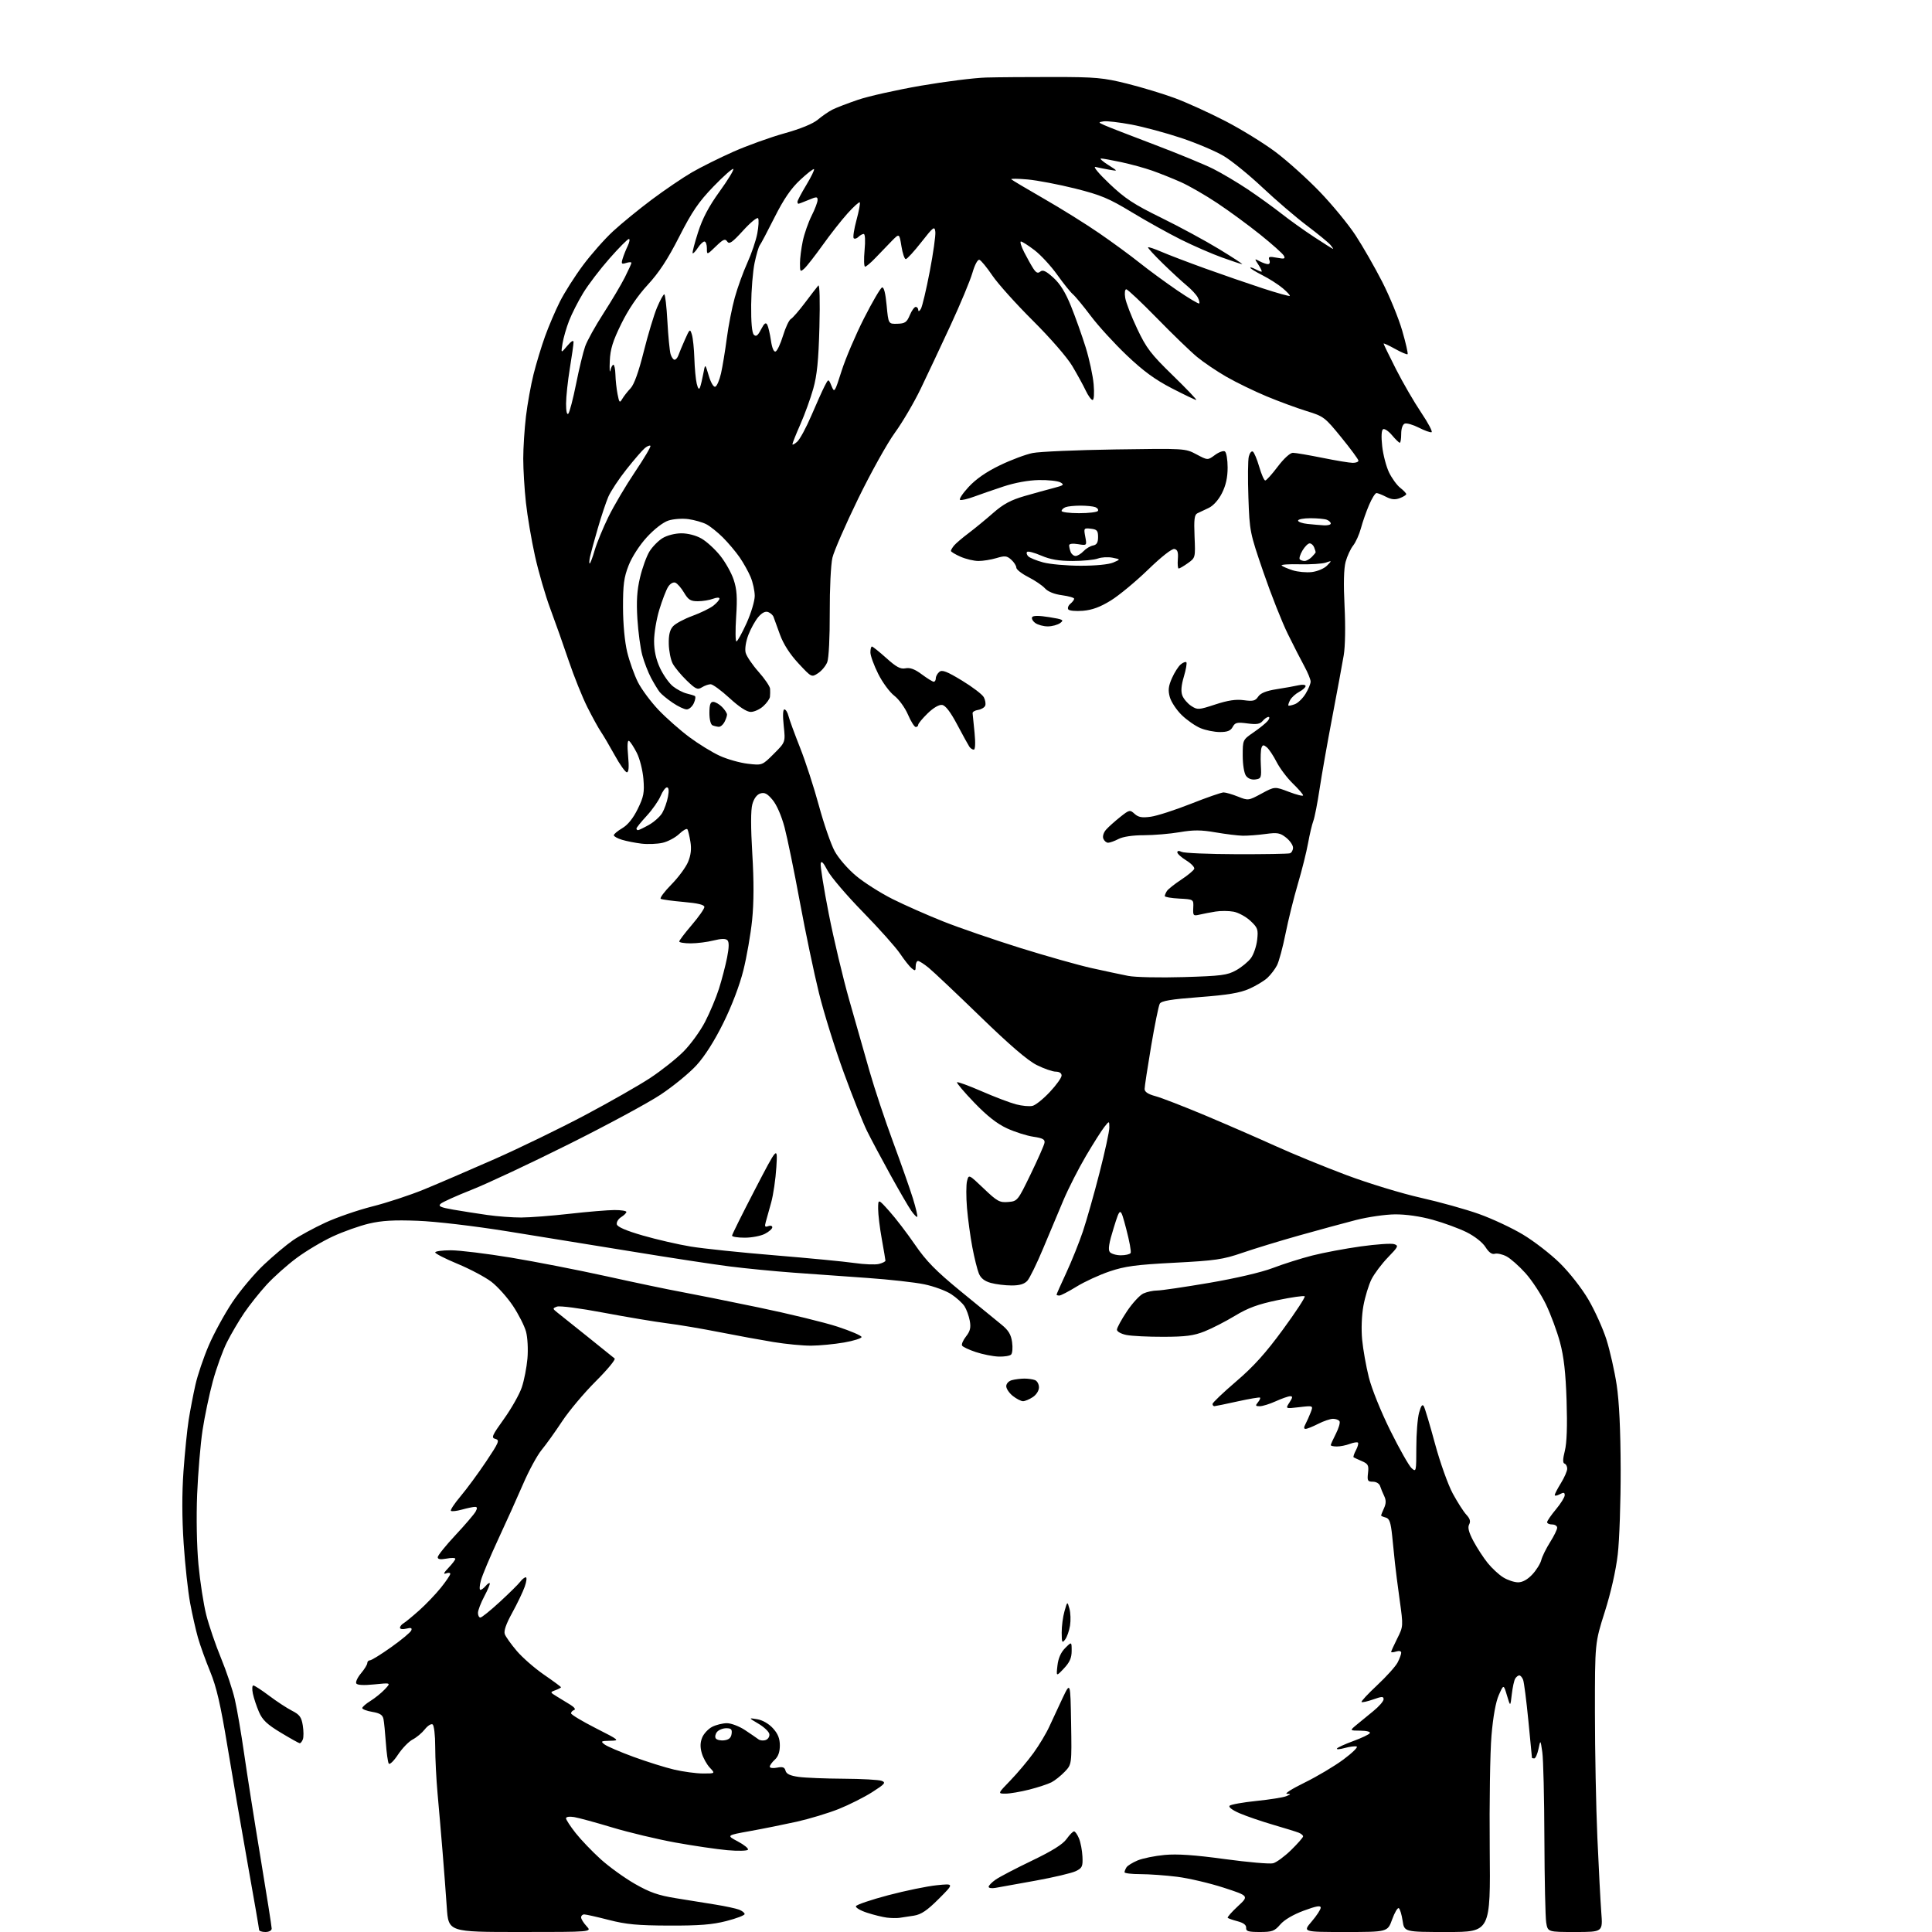 <?xml version="1.0" encoding="UTF-8" standalone="no"?>
<svg 
  version="1.1" 
  xmlns="http://www.w3.org/2000/svg" 
  xmlns:xlink="http://www.w3.org/1999/xlink" 
  xmlns:svg="http://www.w3.org/2000/svg"
  xmlns:rdf="http://www.w3.org/1999/02/22-rdf-syntax-ns#"
  xmlns:cc="http://creativecommons.org/ns#"
  xmlns:dc="http://purl.org/dc/elements/1.1/"
  viewBox="0 0 768 768"
  width="768"
  height="768"
>
<style>svg {background-color: white; }</style>"
<path stroke="none" fill="black" fill-rule="evenodd" d="M105.50,768.00C104.12,768.00 103.00,767.62 103.00,767.16C103.00,766.70 100.96,754.89 98.46,740.91C95.97,726.94 92.33,705.83 90.38,694.00C87.68,677.61 86.06,670.60 83.55,664.50C81.74,660.10 79.55,654.02 78.69,651.00C77.83,647.98 76.43,641.78 75.58,637.23C74.73,632.68 73.57,622.05 73.01,613.61C72.33,603.49 72.31,593.69 72.94,584.82C73.47,577.42 74.40,568.25 75.00,564.43C75.61,560.62 76.81,554.35 77.68,550.50C78.54,546.65 80.93,539.60 82.98,534.84C85.02,530.07 89.22,522.39 92.30,517.75C95.39,513.12 101.03,506.39 104.84,502.79C108.65,499.20 113.88,494.81 116.46,493.03C119.04,491.25 124.83,488.10 129.33,486.02C133.82,483.94 142.22,481.04 148.00,479.58C153.78,478.13 163.00,475.09 168.50,472.84C174.00,470.58 186.60,465.16 196.50,460.80C206.40,456.43 222.60,448.57 232.50,443.32C242.40,438.07 254.11,431.39 258.51,428.48C262.92,425.57 268.84,420.88 271.66,418.05C274.48,415.23 278.36,409.90 280.27,406.21C282.19,402.52 284.68,396.57 285.81,393.00C286.94,389.43 288.39,383.86 289.03,380.64C289.82,376.63 289.86,374.46 289.16,373.76C288.45,373.05 286.71,373.09 283.62,373.86C281.14,374.49 277.06,375.00 274.56,375.00C272.05,375.00 270.00,374.66 270.01,374.25C270.01,373.84 272.26,370.88 275.01,367.67C277.75,364.46 280.00,361.26 280.00,360.55C280.00,359.66 277.45,359.04 271.76,358.54C267.23,358.14 263.13,357.58 262.66,357.29C262.19,357.00 264.08,354.45 266.86,351.63C269.64,348.81 272.64,344.76 273.52,342.62C274.64,339.94 274.92,337.48 274.45,334.62C274.08,332.36 273.55,330.13 273.27,329.67C273.00,329.21 271.53,330.03 270.00,331.50C268.47,332.96 265.49,334.55 263.37,335.03C261.26,335.51 257.49,335.65 255.01,335.36C252.53,335.06 249.04,334.37 247.25,333.83C245.46,333.29 244.00,332.47 244.00,332.02C244.00,331.57 245.52,330.30 247.37,329.21C249.58,327.90 251.70,325.27 253.51,321.57C255.89,316.70 256.20,315.08 255.77,309.69C255.49,306.22 254.32,301.59 253.15,299.29C251.98,297.00 250.59,294.86 250.05,294.53C249.42,294.14 249.29,296.29 249.68,300.46C250.09,304.91 249.94,307.00 249.19,307.00C248.59,307.00 246.42,303.96 244.38,300.25C242.33,296.54 239.86,292.35 238.90,290.94C237.93,289.54 235.50,285.11 233.49,281.12C231.48,277.12 228.15,268.82 226.07,262.67C224.00,256.53 220.71,247.22 218.76,242.00C216.81,236.78 214.06,227.32 212.66,221.00C211.26,214.68 209.64,205.13 209.06,199.79C208.47,194.45 208.00,186.57 208.00,182.29C208.00,178.01 208.49,170.45 209.08,165.50C209.67,160.55 211.03,153.01 212.10,148.75C213.17,144.49 215.21,137.74 216.65,133.75C218.08,129.76 220.73,123.56 222.53,119.97C224.33,116.37 228.47,109.85 231.73,105.47C234.99,101.09 240.38,94.98 243.73,91.90C247.07,88.81 254.01,83.15 259.15,79.30C264.29,75.46 271.43,70.62 275.00,68.54C278.57,66.46 286.00,62.77 291.50,60.32C297.00,57.88 306.12,54.60 311.76,53.02C318.26,51.21 323.16,49.20 325.13,47.54C326.84,46.10 329.42,44.33 330.87,43.59C332.32,42.85 336.88,41.10 341.00,39.69C345.12,38.27 356.38,35.75 366.00,34.08C375.62,32.42 387.32,30.95 392.00,30.82C396.68,30.69 408.82,30.60 419.00,30.61C435.56,30.62 438.60,30.90 448.00,33.24C453.77,34.68 462.32,37.26 466.99,38.99C471.65,40.71 480.68,44.82 487.04,48.10C493.41,51.39 502.41,56.94 507.06,60.43C511.70,63.92 519.57,70.98 524.54,76.14C529.51,81.29 535.94,89.10 538.83,93.50C541.71,97.90 546.49,106.22 549.44,112.00C552.40,117.78 555.98,126.52 557.40,131.43C558.82,136.33 559.78,140.55 559.54,140.79C559.30,141.03 557.06,140.08 554.55,138.68C552.05,137.29 550.00,136.34 550.00,136.59C550.00,136.83 552.22,141.42 554.94,146.77C557.66,152.12 562.16,159.88 564.94,164.00C567.71,168.12 569.58,171.64 569.07,171.81C568.56,171.98 566.27,171.16 563.98,169.99C561.68,168.82 559.17,168.10 558.40,168.40C557.57,168.72 557.00,170.36 557.00,172.47C557.00,174.41 556.75,176.00 556.44,176.00C556.12,176.00 554.73,174.65 553.34,173.00C551.95,171.35 550.36,170.28 549.79,170.63C549.15,171.02 549.02,173.55 549.44,177.38C549.81,180.75 551.03,185.41 552.14,187.75C553.26,190.08 555.26,192.85 556.59,193.89C557.91,194.93 559.00,196.07 559.00,196.42C559.00,196.77 557.85,197.49 556.44,198.02C554.57,198.73 553.12,198.59 550.99,197.50C549.40,196.67 547.68,196.00 547.17,196.00C546.66,196.00 545.33,198.14 544.22,200.75C543.10,203.36 541.65,207.51 541.00,209.96C540.34,212.42 538.95,215.52 537.91,216.85C536.86,218.17 535.51,221.11 534.90,223.36C534.18,226.04 534.03,232.13 534.48,240.98C534.88,248.94 534.75,256.97 534.15,260.50C533.59,263.80 531.55,274.83 529.61,285.01C527.66,295.19 525.39,308.08 524.55,313.66C523.71,319.23 522.60,324.92 522.08,326.30C521.55,327.68 520.61,331.66 519.98,335.15C519.36,338.64 517.53,345.94 515.92,351.38C514.32,356.81 512.11,365.70 511.02,371.14C509.93,376.58 508.40,382.26 507.61,383.76C506.83,385.27 505.13,387.49 503.83,388.70C502.54,389.91 499.27,391.88 496.58,393.07C492.87,394.71 488.07,395.51 476.77,396.37C465.42,397.23 461.66,397.86 461.02,399.00C460.56,399.82 459.02,407.41 457.59,415.85C456.17,424.29 455.00,431.96 455.00,432.89C455.00,434.04 456.37,434.95 459.27,435.73C461.62,436.35 470.50,439.80 479.02,443.37C487.53,446.95 500.12,452.43 507.00,455.55C513.88,458.68 526.62,463.89 535.32,467.15C544.02,470.41 557.29,474.45 564.82,476.14C572.34,477.83 582.75,480.73 587.94,482.59C593.13,484.44 600.97,488.10 605.35,490.73C609.74,493.35 616.35,498.46 620.04,502.08C623.86,505.83 628.75,512.06 631.40,516.58C633.96,520.94 637.19,528.10 638.59,532.50C639.98,536.90 641.81,545.00 642.65,550.50C643.66,557.16 644.19,568.34 644.24,584.00C644.27,596.92 643.75,612.19 643.08,617.92C642.34,624.30 640.34,633.13 637.93,640.72C634.00,653.10 634.00,653.10 634.01,680.80C634.01,696.03 634.45,718.40 634.98,730.50C635.51,742.60 636.22,755.99 636.54,760.25C637.14,768.00 637.14,768.00 626.20,768.00C615.26,768.00 615.26,768.00 614.64,764.25C614.30,762.19 613.98,747.23 613.92,731.00C613.87,714.77 613.50,699.25 613.09,696.50C612.36,691.50 612.36,691.50 611.57,695.25C611.13,697.31 610.38,699.00 609.89,699.00C609.40,699.00 608.99,698.89 608.98,698.75C608.97,698.61 608.32,691.98 607.55,684.00C606.77,676.02 605.83,668.71 605.46,667.75C605.09,666.79 604.41,666.00 603.95,666.00C603.49,666.00 602.76,666.56 602.33,667.25C601.89,667.94 601.28,670.75 600.96,673.50C600.39,678.50 600.39,678.50 599.05,674.00C597.71,669.50 597.71,669.50 595.81,673.78C594.59,676.51 593.53,682.34 592.89,689.91C592.33,696.43 592.02,716.67 592.19,734.88C592.50,768.00 592.50,768.00 575.36,768.00C558.23,768.00 558.23,768.00 557.56,763.52C557.19,761.06 556.51,758.81 556.04,758.53C555.58,758.24 554.39,760.25 553.40,763.00C551.60,768.00 551.60,768.00 534.72,768.00C517.84,768.00 517.84,768.00 521.42,763.82C523.39,761.52 525.00,759.05 525.00,758.33C525.00,757.36 523.21,757.68 518.25,759.52C514.09,761.06 510.51,763.16 508.93,765.01C506.64,767.66 505.73,768.00 500.79,768.00C496.21,768.00 495.25,767.71 495.36,766.34C495.45,765.23 494.33,764.37 492.00,763.75C490.07,763.24 488.29,762.62 488.04,762.37C487.79,762.12 489.59,760.06 492.04,757.79C496.50,753.66 496.50,753.66 486.42,750.38C480.87,748.58 472.56,746.63 467.95,746.05C463.33,745.47 456.73,745.00 453.28,745.00C449.82,745.00 447.01,744.66 447.02,744.25C447.02,743.84 447.38,742.95 447.80,742.29C448.22,741.62 450.21,740.39 452.22,739.55C454.23,738.71 459.06,737.73 462.94,737.37C467.96,736.90 474.90,737.38 486.84,739.01C496.09,740.27 504.75,741.02 506.08,740.68C507.41,740.34 510.64,737.96 513.25,735.41C515.86,732.85 518.00,730.41 518.00,729.99C518.00,729.56 517.21,728.90 516.25,728.52C515.29,728.14 510.71,726.72 506.08,725.37C501.45,724.02 495.47,721.97 492.78,720.81C489.87,719.56 488.26,718.34 488.79,717.81C489.29,717.31 494.05,716.46 499.36,715.91C504.68,715.37 510.03,714.52 511.26,714.03C513.23,713.23 513.27,713.12 511.57,713.06C510.51,713.03 513.66,711.03 518.57,708.63C523.48,706.23 530.42,702.10 533.99,699.46C537.55,696.82 539.94,694.48 539.30,694.27C538.65,694.05 536.51,694.32 534.55,694.86C532.58,695.40 531.19,695.50 531.46,695.07C531.72,694.64 534.64,693.31 537.94,692.10C541.23,690.90 544.20,689.49 544.53,688.96C544.87,688.41 543.30,687.99 540.81,687.97C536.50,687.94 536.50,687.94 539.16,685.72C540.62,684.50 543.66,682.01 545.91,680.19C548.16,678.37 550.00,676.26 550.00,675.49C550.00,674.30 549.37,674.31 545.84,675.56C543.56,676.36 541.49,676.82 541.24,676.57C540.99,676.33 543.79,673.32 547.46,669.89C551.13,666.46 554.78,662.40 555.57,660.87C556.35,659.35 557.00,657.60 557.00,656.98C557.00,656.32 556.19,656.12 555.00,656.50C553.90,656.85 553.00,656.92 553.00,656.66C553.00,656.40 554.09,654.01 555.42,651.34C557.84,646.51 557.84,646.48 556.39,636.00C555.59,630.23 554.75,623.70 554.53,621.50C554.31,619.30 553.81,614.40 553.42,610.62C552.85,605.12 552.33,603.64 550.85,603.25C549.83,602.98 549.00,602.62 549.00,602.43C549.00,602.25 549.52,600.94 550.16,599.54C551.01,597.69 551.03,596.37 550.26,594.74C549.66,593.51 548.93,591.71 548.62,590.75C548.30,589.74 547.07,589.00 545.73,589.00C543.66,589.00 543.45,588.61 543.81,585.53C544.16,582.49 543.86,581.90 541.36,580.82C539.79,580.15 538.31,579.46 538.08,579.30C537.85,579.13 538.27,577.87 539.00,576.50C539.73,575.13 540.10,573.76 539.81,573.47C539.52,573.18 538.06,573.41 536.57,573.97C535.09,574.54 532.77,575.00 531.43,575.00C530.10,575.00 529.00,574.76 529.00,574.46C529.00,574.16 529.92,572.12 531.04,569.93C532.16,567.73 532.81,565.50 532.48,564.97C532.15,564.43 530.99,564.00 529.90,564.00C528.81,564.00 526.16,564.90 524.00,566.00C521.84,567.10 519.60,568.00 519.00,568.00C518.25,568.00 518.24,567.42 518.96,566.07C519.53,565.00 520.46,562.92 521.03,561.43C522.06,558.72 522.06,558.72 516.50,559.37C510.94,560.02 510.94,560.02 512.58,557.51C513.88,555.53 513.94,555.00 512.87,555.02C512.11,555.03 509.54,555.93 507.14,557.02C504.74,558.11 501.88,559.00 500.77,559.00C499.08,559.00 498.96,558.76 500.02,557.48C500.72,556.64 501.11,555.78 500.89,555.57C500.68,555.37 496.68,556.04 492.00,557.07C487.32,558.11 483.16,558.96 482.75,558.98C482.34,558.99 482.00,558.59 482.00,558.09C482.00,557.59 486.22,553.57 491.37,549.16C498.32,543.22 503.13,537.88 509.98,528.52C515.07,521.58 518.96,515.63 518.64,515.30C518.31,514.98 513.47,515.67 507.87,516.83C500.07,518.46 496.12,519.90 490.93,523.04C487.21,525.29 481.77,528.08 478.83,529.25C474.56,530.95 471.32,531.38 462.50,531.40C456.45,531.42 449.81,531.09 447.75,530.67C445.66,530.25 444.00,529.32 444.00,528.57C444.00,527.83 445.78,524.56 447.96,521.29C450.15,518.02 453.09,514.82 454.51,514.18C455.93,513.53 458.39,513.00 459.98,513.00C461.57,513.00 470.88,511.63 480.68,509.96C491.36,508.13 501.50,505.76 506.00,504.04C510.12,502.46 517.15,500.24 521.61,499.10C526.07,497.96 534.76,496.33 540.92,495.47C547.08,494.61 553.05,494.20 554.17,494.56C556.05,495.15 555.85,495.59 551.71,499.85C549.24,502.41 546.30,506.32 545.18,508.55C544.07,510.78 542.63,515.51 541.98,519.05C541.29,522.85 541.08,528.38 541.47,532.50C541.83,536.35 543.03,543.10 544.13,547.50C545.27,552.07 548.94,561.16 552.68,568.70C556.28,575.96 560.08,582.66 561.11,583.60C562.95,585.26 563.00,585.05 563.01,575.40C563.01,569.96 563.50,563.72 564.11,561.55C564.89,558.73 565.43,558.02 566.01,559.05C566.45,559.85 568.45,566.55 570.45,573.95C572.45,581.34 575.62,590.22 577.48,593.67C579.35,597.12 581.78,600.92 582.89,602.12C584.35,603.68 584.66,604.76 584.01,605.99C583.36,607.20 583.85,609.10 585.70,612.60C587.14,615.29 589.68,619.21 591.36,621.29C593.03,623.38 595.83,625.97 597.57,627.04C599.31,628.12 601.96,629.00 603.47,629.00C605.23,629.00 607.22,627.90 609.11,625.88C610.71,624.17 612.32,621.59 612.68,620.16C613.04,618.72 614.61,615.54 616.16,613.08C617.72,610.62 619.00,608.02 619.00,607.30C619.00,606.59 618.10,606.00 617.00,606.00C615.90,606.00 615.00,605.59 615.00,605.09C615.00,604.60 616.58,602.30 618.50,600.00C620.43,597.70 622.00,595.16 622.00,594.37C622.00,593.24 621.57,593.16 620.00,594.00C618.90,594.59 618.01,594.72 618.03,594.29C618.05,593.85 619.17,591.70 620.53,589.50C621.88,587.30 622.99,584.75 622.99,583.83C623.00,582.92 622.52,582.01 621.93,581.81C621.18,581.56 621.21,580.04 622.05,576.72C622.84,573.58 623.07,566.84 622.74,556.74C622.38,545.68 621.66,539.34 620.13,533.62C618.97,529.29 616.45,522.49 614.54,518.51C612.63,514.54 608.96,508.95 606.40,506.10C603.84,503.25 600.43,500.24 598.82,499.41C597.21,498.58 595.14,498.12 594.20,498.40C593.06,498.73 591.84,497.85 590.50,495.73C589.34,493.89 586.21,491.42 583.02,489.83C580.00,488.33 573.93,486.10 569.52,484.88C564.53,483.50 558.85,482.69 554.50,482.73C550.65,482.77 543.67,483.78 539.00,484.98C534.33,486.18 524.20,488.93 516.50,491.10C508.80,493.26 498.60,496.38 493.84,498.02C486.14,500.67 483.15,501.11 466.81,501.96C451.54,502.75 447.20,503.34 441.07,505.41C437.01,506.78 431.11,509.50 427.95,511.45C424.78,513.40 421.70,515.00 421.10,515.00C420.49,515.00 420.00,514.84 420.00,514.64C420.00,514.44 421.75,510.50 423.89,505.89C426.03,501.27 428.99,493.90 430.47,489.50C431.94,485.10 434.92,474.63 437.07,466.22C439.23,457.82 440.99,449.72 440.98,448.22C440.96,445.50 440.96,445.50 438.98,448.00C437.89,449.38 434.61,454.55 431.69,459.50C428.77,464.45 424.76,472.32 422.77,477.00C420.79,481.68 417.13,490.39 414.63,496.37C412.13,502.35 409.32,508.09 408.39,509.12C407.19,510.44 405.32,511.00 402.10,510.99C399.57,510.99 395.86,510.53 393.87,509.98C391.36,509.28 389.88,508.12 389.11,506.23C388.49,504.73 387.32,500.04 386.52,495.81C385.72,491.58 384.76,484.54 384.39,480.17C384.03,475.79 384.04,470.99 384.41,469.50C385.09,466.78 385.09,466.78 391.04,472.45C396.38,477.55 397.36,478.09 400.74,477.81C404.46,477.50 404.56,477.38 409.70,466.77C412.56,460.87 415.04,455.26 415.20,454.30C415.44,452.94 414.51,452.42 410.78,451.87C408.18,451.49 403.49,450.00 400.34,448.56C396.36,446.73 392.40,443.63 387.29,438.32C383.26,434.13 380.18,430.49 380.44,430.22C380.71,429.96 385.10,431.57 390.21,433.79C395.32,436.02 401.47,438.36 403.88,438.99C406.30,439.63 409.26,439.90 410.48,439.59C411.69,439.29 414.78,436.80 417.34,434.06C419.91,431.33 422.00,428.39 422.00,427.54C422.00,426.60 421.11,426.00 419.70,426.00C418.43,426.00 415.02,424.82 412.12,423.37C408.52,421.58 401.38,415.45 389.67,404.09C380.23,394.93 371.00,386.21 369.17,384.72C367.34,383.22 365.43,382.00 364.92,382.00C364.42,382.00 364.00,382.96 364.00,384.12C364.00,385.95 363.78,386.06 362.42,384.93C361.54,384.21 359.45,381.56 357.77,379.06C356.08,376.55 349.43,369.10 342.98,362.50C336.53,355.90 330.20,348.48 328.93,346.00C327.33,342.89 326.49,342.03 326.24,343.22C326.03,344.17 327.47,353.17 329.44,363.22C331.41,373.28 335.08,388.70 337.58,397.50C340.09,406.30 343.73,419.07 345.67,425.87C347.61,432.67 351.80,445.27 354.98,453.87C358.16,462.47 361.73,472.61 362.90,476.40C364.07,480.20 364.85,483.49 364.62,483.71C364.40,483.93 363.33,482.85 362.25,481.31C361.16,479.76 357.42,473.32 353.93,467.00C350.44,460.68 346.27,452.85 344.67,449.62C343.07,446.39 338.92,435.96 335.44,426.45C331.96,416.94 327.52,402.71 325.57,394.83C323.62,386.95 320.19,370.60 317.95,358.50C315.72,346.40 312.98,333.07 311.87,328.87C310.66,324.31 308.75,319.93 307.13,317.99C305.02,315.45 303.93,314.89 302.24,315.42C300.85,315.86 299.70,317.42 299.07,319.70C298.42,322.05 298.42,328.81 299.05,339.37C299.71,350.23 299.68,358.79 298.98,365.74C298.40,371.39 296.83,380.40 295.49,385.76C294.01,391.68 290.89,399.88 287.53,406.66C284.00,413.80 280.16,419.85 276.86,423.46C274.02,426.57 267.61,431.82 262.60,435.14C257.60,438.46 241.12,447.35 226.00,454.89C210.88,462.44 193.55,470.57 187.50,472.95C181.45,475.34 175.90,477.84 175.16,478.52C174.09,479.50 175.07,479.96 180.16,480.85C183.65,481.45 189.74,482.41 193.69,482.97C197.65,483.54 203.72,483.99 207.19,483.98C210.66,483.97 219.35,483.30 226.50,482.49C233.65,481.68 241.64,481.02 244.25,481.01C246.86,481.00 249.00,481.34 249.00,481.76C249.00,482.18 248.07,483.10 246.94,483.81C245.80,484.52 245.01,485.80 245.19,486.67C245.40,487.71 248.83,489.20 255.50,491.13C261.00,492.72 269.55,494.69 274.50,495.51C279.45,496.33 294.52,497.91 308.00,499.01C321.48,500.12 335.71,501.49 339.63,502.06C343.55,502.63 347.93,502.80 349.38,502.44C350.82,502.08 351.99,501.49 351.98,501.14C351.97,500.79 351.31,496.90 350.52,492.50C349.72,488.10 349.07,482.70 349.07,480.50C349.08,476.50 349.08,476.50 353.55,481.50C356.02,484.25 360.59,490.22 363.71,494.77C368.19,501.30 371.99,505.18 381.85,513.27C388.71,518.89 396.00,524.85 398.04,526.50C400.87,528.79 401.89,530.45 402.32,533.50C402.63,535.70 402.46,537.93 401.93,538.46C401.41,538.99 399.14,539.35 396.89,539.26C394.65,539.17 390.61,538.37 387.92,537.47C385.23,536.58 382.76,535.43 382.45,534.91C382.13,534.40 382.83,532.76 384.00,531.27C385.66,529.16 386.00,527.77 385.50,525.03C385.14,523.09 384.20,520.49 383.40,519.25C382.60,518.01 380.24,515.86 378.15,514.48C376.06,513.10 371.23,511.32 367.42,510.53C363.62,509.74 353.52,508.62 345.00,508.02C336.48,507.43 323.20,506.48 315.50,505.91C307.80,505.35 296.32,504.22 290.00,503.42C283.68,502.62 266.35,499.98 251.50,497.54C236.65,495.11 214.15,491.47 201.50,489.44C188.23,487.32 173.21,485.55 166.00,485.28C156.63,484.92 151.79,485.20 146.68,486.40C142.93,487.28 136.47,489.57 132.33,491.49C128.18,493.40 121.71,497.25 117.94,500.05C114.17,502.84 108.79,507.64 105.97,510.72C103.16,513.79 99.16,518.83 97.07,521.90C94.98,524.98 91.90,530.22 90.22,533.55C88.54,536.88 86.02,543.86 84.61,549.05C83.20,554.25 81.36,563.00 80.52,568.50C79.69,574.00 78.72,585.48 78.37,594.00C78.00,603.21 78.21,614.54 78.89,621.92C79.53,628.76 80.93,637.79 82.00,642.00C83.08,646.22 85.70,653.90 87.84,659.08C89.98,664.26 92.45,671.65 93.34,675.50C94.23,679.35 95.89,689.02 97.03,697.00C98.17,704.98 101.10,723.60 103.55,738.38C106.00,753.17 108.00,765.88 108.00,766.63C108.00,767.42 106.95,768.00 105.50,768.00zM206.81,768.00C178.27,768.00 178.27,768.00 177.61,758.25C177.24,752.89 176.49,742.88 175.92,736.00C175.36,729.12 174.47,718.81 173.95,713.08C173.43,707.34 173.00,698.93 173.00,694.39C173.00,689.74 172.54,685.84 171.96,685.48C171.39,685.12 170.00,686.00 168.87,687.44C167.75,688.87 165.57,690.69 164.03,691.48C162.49,692.28 159.87,694.99 158.20,697.51C156.54,700.03 154.88,701.62 154.53,701.04C154.17,700.47 153.66,696.74 153.38,692.75C153.10,688.76 152.68,684.53 152.44,683.34C152.11,681.71 151.02,681.01 148.00,680.50C145.80,680.13 144.00,679.45 144.00,678.99C144.00,678.54 145.47,677.25 147.27,676.14C149.06,675.03 151.64,672.95 152.99,671.51C155.44,668.90 155.44,668.90 148.86,669.57C144.66,670.00 142.04,669.87 141.63,669.21C141.28,668.64 142.11,666.83 143.49,665.19C144.87,663.55 146.00,661.71 146.00,661.11C146.00,660.50 146.48,660.00 147.07,660.00C147.67,660.00 151.48,657.64 155.54,654.75C159.61,651.86 163.18,648.89 163.48,648.14C163.89,647.12 163.39,646.94 161.51,647.41C160.12,647.76 159.00,647.60 159.00,647.07C159.00,646.54 159.62,645.74 160.38,645.30C161.14,644.86 163.95,642.55 166.63,640.16C169.31,637.77 173.18,633.72 175.24,631.16C177.30,628.60 178.98,626.11 178.99,625.64C179.00,625.17 178.21,625.09 177.25,625.46C176.10,625.90 176.43,625.16 178.25,623.26C179.76,621.68 181.00,620.06 181.00,619.65C181.00,619.24 179.43,619.20 177.50,619.57C175.06,620.02 174.00,619.85 174.00,619.01C174.00,618.34 177.17,614.39 181.04,610.25C184.92,606.10 188.53,601.87 189.08,600.85C189.81,599.50 189.73,599.00 188.79,599.01C188.08,599.01 185.77,599.49 183.66,600.08C181.54,600.67 179.56,600.89 179.25,600.58C178.93,600.27 180.66,597.66 183.09,594.78C185.51,591.91 190.07,585.72 193.21,581.03C198.34,573.36 198.72,572.45 196.95,572.00C195.18,571.55 195.53,570.73 200.36,564.00C203.31,559.88 206.49,554.25 207.42,551.50C208.35,548.75 209.36,543.58 209.67,540.00C209.98,536.36 209.73,531.67 209.10,529.34C208.48,527.06 206.13,522.43 203.88,519.06C201.63,515.69 197.78,511.40 195.33,509.53C192.88,507.66 186.85,504.46 181.94,502.42C177.02,500.38 173.00,498.33 173.00,497.86C173.00,497.39 175.81,497.00 179.25,497.01C182.69,497.01 193.44,498.33 203.15,499.93C212.85,501.54 229.95,504.88 241.15,507.35C252.34,509.83 265.55,512.60 270.50,513.50C275.45,514.41 289.40,517.20 301.50,519.72C313.60,522.23 327.77,525.68 332.98,527.39C338.19,529.10 342.47,530.94 342.48,531.48C342.49,532.01 339.35,533.00 335.50,533.67C331.65,534.33 325.80,534.90 322.50,534.92C319.20,534.95 312.45,534.30 307.50,533.49C302.55,532.68 292.88,530.91 286.00,529.55C279.12,528.19 269.68,526.59 265.00,526.01C260.32,525.42 249.03,523.53 239.90,521.81C230.62,520.05 222.46,518.99 221.41,519.40C219.58,520.10 219.59,520.19 221.62,521.81C222.78,522.74 228.18,527.05 233.61,531.39C239.05,535.73 243.87,539.62 244.33,540.02C244.79,540.43 241.39,544.53 236.78,549.13C232.17,553.73 226.17,560.88 223.45,565.00C220.73,569.12 217.07,574.24 215.31,576.36C213.56,578.48 210.25,584.56 207.97,589.86C205.68,595.16 201.19,605.12 197.99,612.00C194.80,618.88 191.72,626.19 191.17,628.25C190.61,630.31 190.52,632.00 190.96,632.00C191.40,632.00 192.32,631.31 193.02,630.48C193.72,629.64 194.46,629.13 194.68,629.35C194.90,629.57 193.94,631.89 192.54,634.52C191.14,637.15 190.00,640.13 190.00,641.15C190.00,642.17 190.43,643.00 190.96,643.00C191.49,643.00 194.98,640.19 198.71,636.75C202.45,633.31 206.09,629.71 206.81,628.75C207.53,627.79 208.52,627.00 209.01,627.00C209.51,627.00 209.31,628.69 208.58,630.75C207.85,632.81 205.61,637.48 203.61,641.12C201.16,645.56 200.19,648.35 200.67,649.62C201.05,650.65 203.20,653.66 205.44,656.29C207.67,658.92 212.54,663.16 216.25,665.72C219.96,668.27 223.00,670.51 223.00,670.71C223.00,670.90 222.01,671.43 220.80,671.88C218.61,672.69 218.62,672.70 221.30,674.35C222.79,675.26 225.23,676.75 226.73,677.67C228.32,678.65 228.94,679.52 228.23,679.76C227.55,679.98 227.00,680.57 227.00,681.07C227.00,681.57 231.39,684.21 236.75,686.94C246.35,691.82 246.44,691.90 242.50,691.98C238.87,692.06 238.67,692.19 240.33,693.45C241.33,694.21 246.51,696.43 251.83,698.38C257.15,700.33 264.43,702.61 268.00,703.45C271.57,704.28 276.72,704.98 279.42,704.99C284.35,705.00 284.35,705.00 282.15,702.66C280.94,701.37 279.51,698.79 278.97,696.91C278.28,694.53 278.33,692.65 279.13,690.70C279.76,689.16 281.55,687.25 283.09,686.45C284.64,685.65 287.28,685.00 288.97,685.00C290.66,685.00 293.90,686.24 296.17,687.75C298.44,689.26 300.85,690.91 301.51,691.41C302.18,691.91 303.50,692.02 304.44,691.66C305.38,691.30 306.00,690.23 305.82,689.28C305.63,688.33 303.69,686.49 301.49,685.20C297.50,682.84 297.50,682.84 301.00,683.42C303.11,683.76 305.60,685.20 307.25,687.01C309.25,689.20 310.00,691.08 310.00,693.86C310.00,696.42 309.34,698.29 308.00,699.50C306.90,700.50 306.00,701.75 306.00,702.28C306.00,702.82 307.29,702.99 308.90,702.67C311.14,702.22 311.90,702.50 312.26,703.89C312.60,705.18 314.10,705.88 317.51,706.35C320.13,706.71 328.18,707.03 335.39,707.07C342.60,707.11 349.40,707.49 350.50,707.92C352.24,708.60 351.76,709.18 346.75,712.38C343.59,714.40 337.60,717.42 333.44,719.09C329.28,720.75 321.74,723.03 316.69,724.16C311.64,725.28 303.28,726.96 298.11,727.89C288.73,729.58 288.73,729.58 293.29,732.00C295.80,733.33 297.62,734.81 297.32,735.29C297.03,735.76 293.35,735.85 289.14,735.48C284.94,735.10 275.62,733.73 268.43,732.43C261.25,731.12 250.00,728.44 243.43,726.46C236.87,724.48 230.04,722.62 228.25,722.32C226.36,722.01 225.00,722.21 225.00,722.80C225.00,723.36 226.73,726.01 228.85,728.69C230.97,731.37 235.43,736.03 238.78,739.06C242.12,742.08 248.23,746.49 252.36,748.86C258.32,752.27 261.68,753.44 268.68,754.57C273.53,755.34 280.65,756.49 284.50,757.12C288.35,757.74 292.51,758.64 293.75,759.10C294.99,759.57 296.00,760.36 296.00,760.87C296.00,761.37 292.74,762.62 288.75,763.64C283.15,765.08 277.97,765.49 266.00,765.45C253.43,765.41 248.90,764.98 242.00,763.20C237.32,762.00 232.94,761.01 232.25,761.01C231.56,761.00 231.00,761.53 231.00,762.19C231.00,762.84 231.98,764.41 233.17,765.69C235.35,768.00 235.35,768.00 206.81,768.00zM357.50,762.38C356.40,762.53 354.15,762.48 352.50,762.28C350.85,762.07 347.34,761.21 344.70,760.35C342.06,759.50 340.06,758.33 340.25,757.74C340.45,757.16 346.21,755.20 353.05,753.39C359.90,751.58 368.60,749.79 372.39,749.41C379.29,748.71 379.29,748.71 373.20,754.80C368.55,759.45 366.21,761.03 363.31,761.50C361.21,761.84 358.60,762.24 357.50,762.38zM395.75,750.45C394.24,750.73 393.00,750.54 393.00,750.04C393.00,749.54 394.24,748.26 395.75,747.20C397.26,746.13 403.74,742.75 410.15,739.67C418.22,735.80 422.47,733.15 423.97,731.04C425.16,729.37 426.50,728.00 426.95,728.00C427.39,728.00 428.28,729.26 428.92,730.81C429.56,732.35 430.18,735.60 430.29,738.02C430.48,741.96 430.20,742.56 427.64,743.81C426.07,744.58 418.87,746.28 411.64,747.59C404.41,748.89 397.26,750.18 395.75,750.45zM399.70,713.00C396.57,713.00 396.57,713.00 401.65,707.75C404.44,704.86 408.58,699.95 410.84,696.82C413.10,693.70 415.93,688.98 417.13,686.32C418.33,683.67 420.70,678.58 422.40,675.00C425.50,668.50 425.50,668.50 425.78,684.92C426.05,701.34 426.05,701.34 423.28,704.26C421.75,705.86 419.38,707.76 418.00,708.48C416.62,709.19 412.65,710.50 409.17,711.39C405.69,712.27 401.43,713.00 399.70,713.00zM119.14,692.96C118.79,692.94 115.40,691.04 111.60,688.75C106.17,685.47 104.33,683.73 102.95,680.54C101.99,678.32 100.90,675.04 100.52,673.25C100.15,671.46 100.23,670.00 100.70,670.00C101.17,670.00 104.01,671.84 107.01,674.10C110.00,676.35 114.09,679.03 116.09,680.05C119.09,681.58 119.84,682.59 120.36,685.87C120.71,688.05 120.73,690.55 120.39,691.42C120.06,692.29 119.50,692.98 119.14,692.96zM287.84,691.81C289.72,691.59 290.59,690.84 290.82,689.25C291.08,687.44 290.66,687.00 288.69,687.00C287.35,687.00 285.70,687.66 285.04,688.46C284.37,689.26 284.13,690.41 284.51,691.01C284.88,691.62 286.38,691.98 287.84,691.81zM422.92,663.23C419.85,666.50 419.85,666.50 420.35,662.10C420.68,659.16 421.71,656.84 423.43,655.12C426.00,652.55 426.00,652.55 426.00,656.26C426.00,659.03 425.22,660.80 422.92,663.23zM423.41,651.73C422.22,653.30 422.06,652.98 422.04,649.00C422.02,646.52 422.52,642.70 423.15,640.50C424.29,636.50 424.29,636.50 425.12,639.48C425.58,641.12 425.68,644.15 425.35,646.21C425.02,648.27 424.15,650.76 423.41,651.73zM406.67,557.00C405.90,557.00 404.08,556.07 402.63,554.93C401.19,553.79 400.00,552.04 400.00,551.04C400.00,550.01 400.97,548.97 402.25,548.63C403.49,548.30 405.70,548.02 407.17,548.01C408.64,548.01 410.55,548.27 411.42,548.61C412.29,548.94 413.00,550.24 413.00,551.49C413.00,552.81 411.96,554.45 410.54,555.38C409.18,556.27 407.44,557.00 406.67,557.00zM445.56,499.00C447.39,499.00 449.13,498.59 449.44,498.10C449.75,497.60 448.95,493.25 447.67,488.43C445.35,479.66 445.35,479.66 442.73,488.04C440.82,494.14 440.40,496.77 441.17,497.71C441.76,498.42 443.74,499.00 445.56,499.00zM296.05,492.00C293.27,492.00 291.00,491.64 291.00,491.19C291.00,490.75 295.08,482.54 300.07,472.94C309.13,455.50 309.13,455.50 308.61,464.00C308.32,468.68 307.40,474.98 306.56,478.00C305.73,481.02 304.76,484.52 304.40,485.76C303.89,487.58 304.08,487.90 305.38,487.41C306.27,487.07 307.00,487.27 307.00,487.87C307.00,488.46 305.67,489.64 304.05,490.47C302.43,491.31 298.83,492.00 296.05,492.00zM470.47,388.41C485.55,387.96 487.88,387.66 491.38,385.70C493.55,384.49 496.20,382.31 497.27,380.86C498.34,379.41 499.45,376.16 499.74,373.63C500.21,369.44 499.97,368.78 497.06,366.05C495.30,364.41 492.29,362.77 490.37,362.41C488.44,362.05 485.21,362.03 483.19,362.36C481.16,362.69 478.30,363.24 476.84,363.58C474.35,364.16 474.19,363.99 474.34,360.85C474.50,357.50 474.50,357.50 468.75,357.20C465.59,357.04 463.01,356.59 463.02,356.20C463.02,355.82 463.40,354.91 463.86,354.20C464.31,353.48 466.86,351.46 469.52,349.70C472.19,347.94 474.53,345.99 474.73,345.36C474.93,344.73 473.50,343.23 471.55,342.03C469.60,340.82 468.00,339.38 468.00,338.81C468.00,338.18 468.66,338.11 469.75,338.64C470.71,339.11 480.50,339.53 491.50,339.56C502.50,339.59 512.06,339.43 512.75,339.20C513.44,338.97 514.00,337.97 514.00,336.97C514.00,335.96 512.76,334.17 511.25,332.97C508.85,331.07 507.80,330.88 503.00,331.53C499.98,331.94 495.93,332.24 494.00,332.21C492.07,332.17 487.21,331.57 483.19,330.88C477.43,329.88 474.40,329.87 468.92,330.81C465.09,331.46 458.71,332.00 454.73,332.01C450.27,332.01 446.40,332.59 444.64,333.51C443.06,334.33 441.20,335.00 440.49,335.00C439.79,335.00 438.93,334.26 438.58,333.36C438.22,332.42 438.71,330.87 439.73,329.75C440.70,328.66 443.21,326.43 445.29,324.77C448.93,321.88 449.16,321.83 451.02,323.52C452.53,324.89 453.96,325.14 457.46,324.66C459.93,324.32 467.10,322.01 473.39,319.52C479.68,317.03 485.53,315.00 486.39,315.00C487.25,315.00 489.82,315.74 492.09,316.65C496.18,318.29 496.29,318.27 501.48,315.46C506.74,312.62 506.74,312.62 512.37,314.78C515.47,315.96 518.00,316.59 518.00,316.17C518.00,315.75 516.16,313.63 513.91,311.45C511.67,309.28 508.78,305.45 507.49,302.94C506.21,300.43 504.45,297.79 503.59,297.07C502.29,296.00 501.93,296.03 501.47,297.23C501.16,298.03 501.04,301.11 501.20,304.09C501.48,309.16 501.35,309.52 499.06,309.84C497.55,310.06 496.11,309.50 495.31,308.40C494.56,307.38 494.00,303.93 494.00,300.36C494.00,294.10 494.01,294.09 498.31,291.13C500.68,289.50 503.21,287.46 503.93,286.58C504.65,285.71 504.79,285.00 504.24,285.00C503.69,285.00 502.65,285.72 501.92,286.60C500.88,287.84 499.53,288.06 495.84,287.57C491.74,287.03 490.95,287.22 490.01,288.97C489.20,290.49 487.92,291.00 484.93,291.00C482.73,291.00 479.26,290.30 477.22,289.45C475.17,288.60 471.81,286.25 469.74,284.24C467.67,282.22 465.55,279.01 465.02,277.11C464.27,274.40 464.46,272.76 465.87,269.57C466.86,267.33 468.43,264.87 469.36,264.11C470.29,263.34 471.29,262.96 471.59,263.26C471.89,263.56 471.45,266.12 470.61,268.94C469.57,272.46 469.37,274.85 470.00,276.49C470.50,277.81 472.09,279.67 473.52,280.61C476.02,282.24 476.45,282.22 483.12,280.03C488.13,278.39 491.33,277.91 494.45,278.34C498.09,278.84 499.02,278.61 500.15,276.92C501.09,275.52 503.31,274.62 507.50,273.96C510.80,273.45 514.74,272.74 516.25,272.39C517.76,272.05 519.00,272.19 519.00,272.71C519.00,273.24 517.84,274.28 516.42,275.04C515.00,275.80 513.39,277.26 512.84,278.30C512.29,279.33 511.99,280.31 512.17,280.47C512.35,280.63 513.51,280.38 514.74,279.92C515.98,279.45 517.89,277.59 518.99,275.78C520.09,273.98 520.99,271.81 521.00,270.96C521.00,270.12 519.90,267.42 518.56,264.96C517.21,262.51 514.23,256.68 511.93,252.00C509.62,247.32 505.26,236.30 502.24,227.50C496.84,211.79 496.73,211.25 496.26,197.77C495.99,190.22 496.06,182.88 496.42,181.48C496.77,180.07 497.49,179.18 498.02,179.51C498.54,179.84 499.69,182.55 500.56,185.55C501.43,188.55 502.51,191.00 502.95,191.00C503.40,191.00 505.63,188.53 507.91,185.50C510.35,182.27 512.84,180.00 513.94,180.00C514.96,180.00 520.24,180.90 525.65,181.99C531.07,183.09 536.51,183.99 537.75,183.99C538.99,184.00 540.00,183.61 540.00,183.12C540.00,182.64 536.95,178.49 533.21,173.90C526.68,165.87 526.17,165.48 519.46,163.43C515.63,162.25 508.46,159.61 503.52,157.56C498.58,155.50 491.38,152.00 487.52,149.78C483.66,147.56 478.41,144.01 475.85,141.89C473.29,139.78 466.13,132.86 459.94,126.52C453.74,120.19 448.24,115.00 447.71,115.00C447.16,115.00 446.98,116.49 447.29,118.39C447.59,120.26 449.72,125.77 452.03,130.64C455.70,138.41 457.45,140.70 466.23,149.25C471.74,154.61 475.92,159.00 475.53,159.00C475.14,159.00 470.75,156.90 465.79,154.34C459.11,150.88 454.46,147.48 447.89,141.23C443.01,136.59 436.58,129.56 433.61,125.60C430.63,121.64 427.43,117.77 426.51,117.00C425.58,116.23 422.78,112.75 420.29,109.26C417.80,105.76 413.72,101.35 411.24,99.45C408.75,97.55 406.32,96.00 405.84,96.00C405.35,96.00 405.93,97.91 407.12,100.25C408.31,102.59 409.96,105.52 410.77,106.77C411.89,108.47 412.58,108.77 413.55,107.95C414.54,107.14 415.81,107.73 418.71,110.36C421.40,112.79 423.53,116.22 425.73,121.67C427.47,125.98 430.09,133.32 431.55,138.00C433.01,142.68 434.44,149.31 434.74,152.75C435.05,156.41 434.88,159.00 434.32,159.00C433.80,159.00 432.57,157.31 431.59,155.25C430.62,153.19 428.21,148.80 426.25,145.50C424.19,142.04 417.56,134.41 410.59,127.47C403.94,120.86 396.70,112.80 394.50,109.56C392.30,106.31 389.98,103.49 389.34,103.28C388.66,103.05 387.50,105.20 386.55,108.46C385.66,111.53 381.76,120.89 377.88,129.27C374.00,137.65 368.66,149.00 366.01,154.50C363.36,160.00 358.74,167.88 355.74,172.00C352.73,176.12 346.17,187.91 341.15,198.20C336.14,208.48 331.52,219.06 330.90,221.70C330.27,224.36 329.80,234.08 329.84,243.50C329.88,253.23 329.46,261.66 328.85,263.20C328.27,264.69 326.63,266.67 325.20,267.60C322.61,269.30 322.61,269.30 317.39,263.70C314.00,260.05 311.44,256.08 310.06,252.30C308.89,249.11 307.73,245.93 307.49,245.23C307.24,244.53 306.29,243.66 305.37,243.31C304.26,242.88 302.92,243.55 301.45,245.26C300.23,246.69 298.44,249.89 297.49,252.38C296.48,255.02 296.03,257.97 296.40,259.44C296.74,260.83 299.05,264.24 301.51,267.02C303.98,269.79 306.05,272.84 306.12,273.78C306.18,274.73 306.16,276.18 306.07,277.00C305.97,277.82 304.77,279.51 303.39,280.75C302.02,281.99 299.78,283.00 298.44,283.00C296.85,283.00 293.86,281.05 290.00,277.50C286.71,274.48 283.33,272.00 282.50,272.00C281.66,272.00 280.09,272.55 279.01,273.23C277.29,274.30 276.54,273.96 272.94,270.48C270.68,268.29 268.19,265.27 267.40,263.77C266.61,262.26 265.91,258.76 265.85,255.99C265.77,252.43 266.26,250.37 267.53,248.97C268.51,247.88 271.98,246.02 275.22,244.84C278.47,243.65 282.23,241.82 283.57,240.77C284.90,239.72 286.00,238.45 286.00,237.95C286.00,237.43 284.91,237.47 283.43,238.02C282.02,238.56 279.31,239.00 277.40,239.00C274.51,239.00 273.60,238.43 271.92,235.59C270.81,233.71 269.25,231.93 268.46,231.62C267.61,231.30 266.41,231.99 265.59,233.28C264.81,234.50 263.24,238.58 262.09,242.36C260.94,246.13 260.00,251.75 260.01,254.86C260.02,258.68 260.78,262.14 262.38,265.58C263.69,268.37 266.00,271.64 267.54,272.85C269.07,274.06 271.49,275.32 272.91,275.66C274.34,276.00 275.82,276.46 276.21,276.67C276.60,276.89 276.42,278.18 275.80,279.54C275.18,280.89 273.91,282.00 272.98,282.00C272.04,282.00 269.54,280.82 267.41,279.37C265.28,277.93 262.95,276.01 262.24,275.12C261.53,274.23 260.00,271.70 258.82,269.50C257.65,267.30 256.08,263.25 255.33,260.50C254.58,257.75 253.70,251.22 253.37,246.00C252.94,238.97 253.21,234.70 254.42,229.58C255.32,225.77 257.01,221.11 258.17,219.22C259.34,217.34 261.69,214.94 263.40,213.90C265.19,212.81 268.35,212.01 270.86,212.00C273.47,212.00 276.70,212.84 278.86,214.09C280.86,215.23 284.19,218.27 286.25,220.84C288.32,223.40 290.74,227.71 291.64,230.42C292.93,234.31 293.14,237.43 292.63,245.18C292.28,250.58 292.33,254.98 292.74,254.97C293.16,254.95 294.97,251.68 296.77,247.72C298.56,243.75 300.03,238.87 300.02,236.87C300.01,234.88 299.28,231.51 298.39,229.39C297.51,227.28 295.53,223.73 294.00,221.52C292.47,219.31 289.48,215.77 287.36,213.65C285.24,211.54 282.27,209.17 280.77,208.39C279.26,207.61 276.06,206.70 273.64,206.36C271.19,206.03 267.66,206.29 265.67,206.94C263.55,207.64 260.05,210.36 257.11,213.57C254.23,216.72 251.19,221.42 249.89,224.75C248.02,229.51 247.64,232.40 247.66,241.50C247.68,248.18 248.34,255.16 249.33,259.26C250.24,262.98 252.16,268.35 253.60,271.20C255.05,274.06 258.75,279.03 261.83,282.26C264.91,285.48 270.42,290.34 274.07,293.05C277.73,295.77 283.15,299.10 286.12,300.45C289.09,301.81 294.10,303.23 297.25,303.60C302.99,304.27 302.99,304.27 307.61,299.65C312.24,295.03 312.24,295.03 311.54,288.51C311.11,284.49 311.21,282.00 311.81,282.00C312.35,282.00 313.09,283.20 313.45,284.67C313.82,286.14 315.90,291.81 318.06,297.27C320.22,302.73 323.59,313.09 325.54,320.30C327.50,327.51 330.31,335.64 331.80,338.37C333.32,341.17 337.06,345.47 340.35,348.21C343.57,350.89 350.09,355.03 354.85,357.41C359.61,359.79 368.68,363.80 375.00,366.31C381.32,368.82 395.05,373.54 405.50,376.81C415.95,380.07 428.77,383.69 434.00,384.85C439.23,386.01 445.75,387.40 448.50,387.94C451.27,388.48 461.08,388.69 470.47,388.41zM253.61,330.00C253.95,330.00 255.90,329.06 257.95,327.91C260.00,326.75 262.39,324.62 263.25,323.16C264.11,321.70 265.13,318.81 265.52,316.75C265.99,314.27 265.85,313.00 265.12,313.00C264.52,313.00 263.38,314.55 262.59,316.44C261.80,318.33 259.32,321.87 257.08,324.30C254.83,326.73 253.00,329.01 253.00,329.36C253.00,329.71 253.28,330.00 253.61,330.00zM387.09,298.00C386.55,298.00 385.75,297.45 385.31,296.79C384.86,296.12 382.70,292.18 380.50,288.04C377.81,282.97 375.84,280.41 374.50,280.22C373.29,280.04 371.02,281.37 368.75,283.58C366.69,285.59 365.00,287.63 365.00,288.11C365.00,288.60 364.56,289.00 364.03,289.00C363.49,289.00 362.09,286.77 360.92,284.04C359.74,281.30 357.30,277.94 355.48,276.55C353.66,275.16 350.78,271.25 349.09,267.85C347.39,264.46 346.00,260.63 346.00,259.34C346.00,258.05 346.27,257.00 346.60,257.00C346.93,257.00 349.50,259.06 352.31,261.58C356.32,265.19 357.95,266.06 359.96,265.66C361.76,265.30 363.66,266.00 366.43,268.07C368.59,269.68 370.73,271.00 371.18,271.00C371.63,271.00 372.00,270.38 372.00,269.62C372.00,268.86 372.63,267.72 373.40,267.08C374.51,266.16 376.39,266.89 382.41,270.54C386.59,273.08 390.50,276.06 391.08,277.16C391.67,278.26 391.92,279.76 391.64,280.50C391.35,281.24 390.08,282.00 388.81,282.20C387.54,282.39 386.56,282.99 386.62,283.52C386.69,284.06 387.04,287.54 387.40,291.25C387.80,295.39 387.68,298.00 387.09,298.00zM285.71,288.92C285.05,288.88 283.94,288.62 283.25,288.34C282.51,288.04 282.00,286.01 282.00,283.42C282.00,280.16 282.39,279.00 283.50,279.00C284.32,279.00 285.90,279.90 287.00,281.00C288.10,282.10 289.00,283.48 289.00,284.07C289.00,284.65 288.53,286.00 287.96,287.07C287.40,288.13 286.38,288.96 285.71,288.92zM416.50,249.00C414.79,249.00 412.55,248.39 411.54,247.65C410.52,246.91 409.97,245.86 410.30,245.32C410.71,244.67 413.03,244.67 417.10,245.33C422.61,246.21 423.08,246.47 421.45,247.66C420.44,248.40 418.21,249.00 416.50,249.00zM430.45,242.80C427.57,243.03 424.98,242.78 424.64,242.23C424.30,241.68 424.69,240.67 425.51,239.99C426.33,239.31 427.00,238.42 427.00,238.01C427.00,237.59 424.81,236.97 422.14,236.61C419.10,236.21 416.58,235.19 415.39,233.88C414.35,232.73 411.36,230.70 408.75,229.38C406.14,228.05 404.00,226.37 404.00,225.64C404.00,224.91 403.10,223.49 402.00,222.50C400.26,220.93 399.48,220.84 396.13,221.84C394.01,222.48 390.78,223.00 388.97,223.00C387.16,223.00 383.95,222.24 381.84,221.31C379.73,220.38 378.00,219.34 378.00,219.00C378.00,218.66 378.56,217.70 379.25,216.86C379.94,216.03 382.52,213.82 385.00,211.96C387.48,210.09 391.89,206.47 394.80,203.91C398.85,200.36 401.82,198.77 407.30,197.18C411.26,196.04 416.51,194.59 418.96,193.96C422.83,192.96 423.17,192.67 421.53,191.76C420.50,191.18 416.63,190.76 412.94,190.83C408.79,190.91 403.41,191.89 398.86,193.40C394.81,194.74 389.53,196.57 387.12,197.46C384.71,198.35 382.26,198.92 381.68,198.73C381.09,198.53 382.58,196.24 384.99,193.63C387.93,190.44 392.02,187.60 397.43,184.98C401.87,182.83 407.75,180.63 410.50,180.08C413.25,179.53 428.02,178.89 443.32,178.66C471.08,178.24 471.16,178.24 475.62,180.62C480.09,182.99 480.09,182.99 482.95,180.88C484.52,179.72 486.30,179.07 486.90,179.44C487.51,179.81 488.00,182.70 488.00,185.85C488.00,189.80 487.30,192.95 485.75,196.03C484.39,198.72 482.31,201.04 480.50,201.90C478.85,202.68 476.82,203.64 476.00,204.03C474.80,204.59 474.57,206.41 474.85,213.22C475.21,221.69 475.20,221.72 472.20,223.86C470.55,225.04 468.90,226.00 468.55,226.00C468.20,226.00 468.05,224.33 468.21,222.29C468.43,219.48 468.09,218.49 466.85,218.23C465.85,218.03 461.71,221.28 456.35,226.47C451.48,231.19 444.83,236.69 441.57,238.71C437.32,241.33 434.16,242.49 430.45,242.80zM521.50,227.40C523.70,227.13 526.40,225.99 527.50,224.85C529.50,222.79 529.50,222.79 527.00,223.65C525.62,224.12 520.96,224.41 516.64,224.31C512.31,224.20 509.09,224.42 509.47,224.81C509.85,225.19 511.81,226.03 513.83,226.69C515.85,227.34 519.30,227.66 521.50,227.40zM429.50,224.89C435.44,224.90 440.72,224.39 442.50,223.63C445.50,222.35 445.50,222.35 442.25,221.70C440.46,221.34 437.85,221.49 436.43,222.02C435.02,222.56 430.50,223.00 426.37,223.00C420.93,223.00 417.51,222.41 413.90,220.86C411.17,219.69 408.65,219.02 408.29,219.38C407.93,219.74 408.14,220.54 408.76,221.16C409.37,221.77 412.04,222.86 414.69,223.57C417.34,224.28 424.00,224.88 429.50,224.89zM234.41,224.00C234.66,224.00 235.55,221.64 236.39,218.75C237.24,215.86 239.69,209.90 241.84,205.50C244.00,201.10 248.75,193.05 252.41,187.61C256.07,182.18 258.83,177.50 258.55,177.22C258.28,176.94 257.28,177.34 256.35,178.11C255.42,178.87 252.14,182.65 249.08,186.51C246.01,190.37 242.74,195.32 241.80,197.51C240.87,199.70 238.99,205.32 237.64,210.00C236.28,214.68 234.89,219.74 234.56,221.25C234.23,222.76 234.16,224.00 234.41,224.00zM518.60,223.00C519.29,223.00 520.56,222.29 521.43,221.43C522.29,220.56 523.00,219.70 523.00,219.51C523.00,219.32 522.73,218.45 522.39,217.58C522.06,216.71 521.26,216.00 520.61,216.00C519.96,216.00 518.67,217.29 517.74,218.86C516.81,220.43 516.34,222.01 516.69,222.36C517.05,222.71 517.90,223.00 518.60,223.00zM427.57,221.00C428.31,221.00 429.73,220.15 430.71,219.11C431.69,218.07 433.40,217.05 434.50,216.84C435.97,216.57 436.50,215.68 436.50,213.49C436.50,210.94 436.08,210.45 433.62,210.17C430.84,209.85 430.77,209.95 431.41,213.36C432.07,216.89 432.07,216.89 428.53,216.31C426.37,215.96 425.00,216.14 425.00,216.79C425.00,217.36 425.27,218.55 425.61,219.42C425.94,220.29 426.82,221.00 427.57,221.00zM526.25,208.83C527.76,208.92 529.00,208.60 529.00,208.11C529.00,207.62 528.29,206.94 527.42,206.61C526.55,206.27 523.62,206.00 520.92,206.00C518.21,206.00 516.00,206.42 516.00,206.94C516.00,207.46 517.69,208.06 519.75,208.27C521.81,208.49 524.74,208.74 526.25,208.83zM428.94,204.00C432.76,204.00 436.13,203.60 436.44,203.10C436.74,202.61 436.28,201.94 435.41,201.60C434.55,201.27 431.89,201.00 429.50,201.00C427.11,201.00 424.45,201.27 423.58,201.61C422.71,201.94 422.00,202.62 422.00,203.11C422.00,203.60 425.12,204.00 428.94,204.00zM316.91,175.58C317.97,174.62 320.50,169.94 322.54,165.17C324.58,160.40 326.94,155.15 327.79,153.50C329.33,150.50 329.33,150.50 330.53,153.40C331.70,156.24 331.78,156.12 334.56,147.40C336.11,142.51 340.11,133.13 343.44,126.57C346.77,120.00 350.01,114.47 350.63,114.27C351.36,114.04 352.00,116.54 352.45,121.36C353.15,128.80 353.15,128.80 356.71,128.70C359.75,128.61 360.47,128.12 361.65,125.30C362.41,123.48 363.47,122.00 364.01,122.00C364.56,122.00 365.01,122.56 365.03,123.25C365.05,123.95 365.50,123.74 366.07,122.77C366.62,121.82 368.21,115.13 369.59,107.90C370.98,100.68 371.97,93.60 371.81,92.17C371.52,89.77 371.09,90.09 366.23,96.28C363.34,99.98 360.56,103.00 360.06,103.00C359.56,103.00 358.78,100.69 358.33,97.86C357.50,92.73 357.50,92.73 354.50,95.78C352.85,97.46 349.97,100.45 348.10,102.42C346.24,104.39 344.34,106.00 343.89,106.00C343.44,106.00 343.35,103.07 343.68,99.50C344.04,95.66 343.90,93.00 343.34,93.00C342.83,93.00 341.87,93.53 341.22,94.18C340.57,94.83 339.73,95.07 339.36,94.70C339.00,94.33 339.49,91.08 340.47,87.47C341.45,83.86 342.03,80.70 341.77,80.44C341.51,80.18 339.32,82.17 336.90,84.85C334.48,87.54 330.03,93.20 327.01,97.44C323.98,101.67 320.72,105.85 319.76,106.72C318.11,108.21 318.00,108.08 318.00,104.70C318.00,102.72 318.51,98.71 319.12,95.80C319.74,92.88 321.32,88.38 322.62,85.78C323.93,83.19 325.00,80.37 325.00,79.52C325.00,78.13 324.63,78.13 321.38,79.49C319.39,80.32 317.59,81.00 317.38,81.00C317.17,81.00 317.00,80.64 317.00,80.19C317.00,79.75 318.58,76.75 320.52,73.54C322.45,70.33 323.83,67.50 323.58,67.25C323.33,67.00 320.85,68.93 318.06,71.54C314.41,74.95 311.56,79.12 307.90,86.39C305.11,91.95 302.46,96.95 302.02,97.50C301.58,98.05 300.65,101.20 299.96,104.50C299.27,107.80 298.66,115.31 298.60,121.19C298.54,128.12 298.91,132.29 299.66,133.06C300.55,133.95 301.23,133.45 302.53,130.94C303.80,128.49 304.42,128.02 304.99,129.08C305.41,129.86 306.06,132.66 306.45,135.31C306.88,138.29 307.58,139.97 308.30,139.73C308.94,139.52 310.27,136.69 311.26,133.45C312.25,130.20 313.65,127.21 314.38,126.81C315.11,126.40 317.66,123.46 320.05,120.28C322.44,117.10 324.80,114.05 325.29,113.50C325.83,112.91 326.00,119.61 325.73,130.00C325.38,143.25 324.78,149.20 323.29,154.50C322.21,158.35 319.90,164.73 318.16,168.67C316.42,172.61 315.00,176.17 315.00,176.57C315.00,176.98 315.86,176.53 316.91,175.58zM225.91,164.45C226.41,163.93 227.80,158.61 229.00,152.63C230.19,146.65 231.82,139.92 232.61,137.68C233.40,135.44 236.68,129.53 239.90,124.55C243.11,119.57 246.93,113.15 248.37,110.28C249.82,107.41 251.00,104.80 251.00,104.47C251.00,104.14 250.06,104.16 248.90,104.53C247.07,105.11 246.89,104.90 247.50,102.85C247.89,101.56 248.80,99.26 249.53,97.75C250.25,96.24 250.46,95.00 249.98,95.00C249.50,95.00 246.03,98.49 242.28,102.76C238.52,107.02 233.80,113.21 231.80,116.51C229.80,119.80 227.29,124.75 226.22,127.50C225.15,130.25 223.98,134.30 223.62,136.50C222.96,140.50 222.96,140.50 225.48,137.50C227.05,135.63 227.99,135.06 227.99,136.00C227.99,136.82 227.33,141.55 226.51,146.50C225.70,151.45 225.03,157.73 225.02,160.45C225.01,163.45 225.36,165.03 225.91,164.45zM247.36,158.56C247.99,157.49 249.47,155.60 250.65,154.36C252.07,152.87 253.86,147.89 255.89,139.79C257.58,133.02 259.97,125.12 261.18,122.24C262.40,119.36 263.69,117.00 264.06,117.00C264.42,117.00 264.98,121.84 265.30,127.75C265.63,133.66 266.19,139.51 266.56,140.75C266.93,141.99 267.64,143.00 268.15,143.00C268.65,143.00 269.33,142.21 269.67,141.25C270.00,140.29 271.17,137.47 272.27,135.00C274.18,130.69 274.30,130.61 275.03,133.00C275.46,134.38 275.90,138.65 276.02,142.50C276.14,146.35 276.56,150.85 276.96,152.50C277.45,154.51 277.88,155.01 278.26,154.00C278.58,153.18 279.17,150.70 279.58,148.50C280.31,144.50 280.31,144.50 281.73,149.31C282.55,152.09 283.65,153.95 284.32,153.73C284.97,153.52 286.00,151.13 286.62,148.42C287.23,145.72 288.26,139.45 288.91,134.50C289.55,129.55 290.98,122.26 292.08,118.31C293.17,114.36 295.42,108.14 297.07,104.50C298.72,100.86 300.51,95.61 301.03,92.83C301.56,90.06 301.71,87.34 301.37,86.78C301.02,86.23 298.34,88.41 295.41,91.64C291.06,96.41 289.89,97.22 289.08,96.01C288.25,94.77 287.50,95.09 284.54,97.96C281.00,101.39 281.00,101.39 281.00,98.70C281.00,97.21 280.56,96.00 280.02,96.00C279.49,96.00 278.30,97.14 277.39,98.53C276.48,99.92 275.55,100.89 275.34,100.67C275.12,100.45 276.08,96.73 277.47,92.39C279.26,86.79 281.75,82.07 286.04,76.13C289.37,71.52 291.82,67.49 291.50,67.17C291.18,66.85 287.63,69.99 283.60,74.16C277.68,80.30 275.10,84.09 269.99,94.12C265.44,103.06 261.97,108.37 257.48,113.22C253.43,117.62 249.78,122.99 246.97,128.72C243.58,135.62 242.60,138.78 242.40,143.50C242.25,146.80 242.36,148.49 242.64,147.25C242.91,146.01 243.45,145.00 243.84,145.00C244.22,145.00 244.58,146.75 244.64,148.90C244.69,151.04 245.07,154.53 245.48,156.65C246.15,160.11 246.34,160.30 247.36,158.56zM476.70,120.63C476.96,120.38 476.69,119.28 476.10,118.19C475.52,117.11 473.57,115.01 471.77,113.53C469.97,112.05 465.69,108.10 462.25,104.75C458.81,101.40 456.16,98.50 456.36,98.31C456.56,98.11 458.92,98.90 461.61,100.06C464.30,101.23 472.12,104.21 479.00,106.70C485.88,109.18 496.19,112.74 501.91,114.61C507.64,116.48 512.50,117.83 512.71,117.63C512.91,117.42 511.65,116.04 509.90,114.57C508.15,113.10 504.53,110.78 501.86,109.43C499.19,108.07 497.00,106.73 497.00,106.45C497.00,106.16 497.87,106.40 498.93,106.96C500.00,107.53 501.13,108.00 501.46,108.00C501.78,108.00 501.27,106.81 500.31,105.35C498.60,102.73 498.60,102.72 500.72,103.85C501.90,104.48 503.40,105.00 504.04,105.00C504.71,105.00 504.95,104.31 504.59,103.39C504.07,102.02 504.52,101.88 507.57,102.45C510.61,103.02 511.04,102.89 510.32,101.60C509.85,100.77 505.63,97.01 500.95,93.25C496.27,89.49 488.59,83.86 483.88,80.73C479.18,77.60 472.67,73.85 469.42,72.40C466.16,70.95 461.02,68.89 458.00,67.83C454.98,66.77 449.43,65.25 445.68,64.45C441.94,63.65 438.34,63.00 437.68,63.01C437.03,63.01 438.30,64.15 440.50,65.55C444.50,68.09 444.50,68.09 441.00,67.47C439.07,67.13 436.60,66.63 435.50,66.37C434.35,66.09 436.70,68.93 441.00,73.02C447.23,78.94 450.72,81.23 461.60,86.56C468.80,90.09 479.13,95.68 484.56,98.99C489.98,102.29 494.13,105.00 493.77,105.00C493.41,105.00 489.83,103.82 485.81,102.37C481.79,100.93 474.45,97.73 469.50,95.27C464.55,92.80 455.73,87.90 449.91,84.37C440.81,78.85 437.63,77.52 427.41,74.95C420.86,73.31 412.35,71.69 408.50,71.34C404.65,71.00 401.73,70.97 402.00,71.27C402.27,71.58 408.10,75.04 414.95,78.98C421.80,82.91 431.70,89.08 436.95,92.70C442.20,96.31 449.43,101.60 453.00,104.46C456.57,107.31 463.27,112.22 467.87,115.37C472.48,118.51 476.45,120.88 476.70,120.63zM529.87,98.94C530.08,98.97 529.64,98.27 528.89,97.37C528.15,96.47 523.93,93.01 519.52,89.68C515.11,86.35 507.17,79.54 501.88,74.56C496.59,69.58 489.66,63.94 486.49,62.04C483.31,60.14 475.72,56.91 469.61,54.87C463.50,52.83 454.55,50.42 449.72,49.51C444.89,48.61 439.94,48.04 438.72,48.24C436.52,48.61 436.53,48.63 439.00,49.76C440.38,50.39 449.27,53.85 458.78,57.45C468.28,61.05 478.86,65.41 482.28,67.13C485.70,68.85 491.88,72.52 496.00,75.27C500.12,78.03 506.13,82.36 509.35,84.89C512.57,87.43 518.42,91.61 522.35,94.19C526.28,96.77 529.67,98.90 529.87,98.94z" />

</svg>